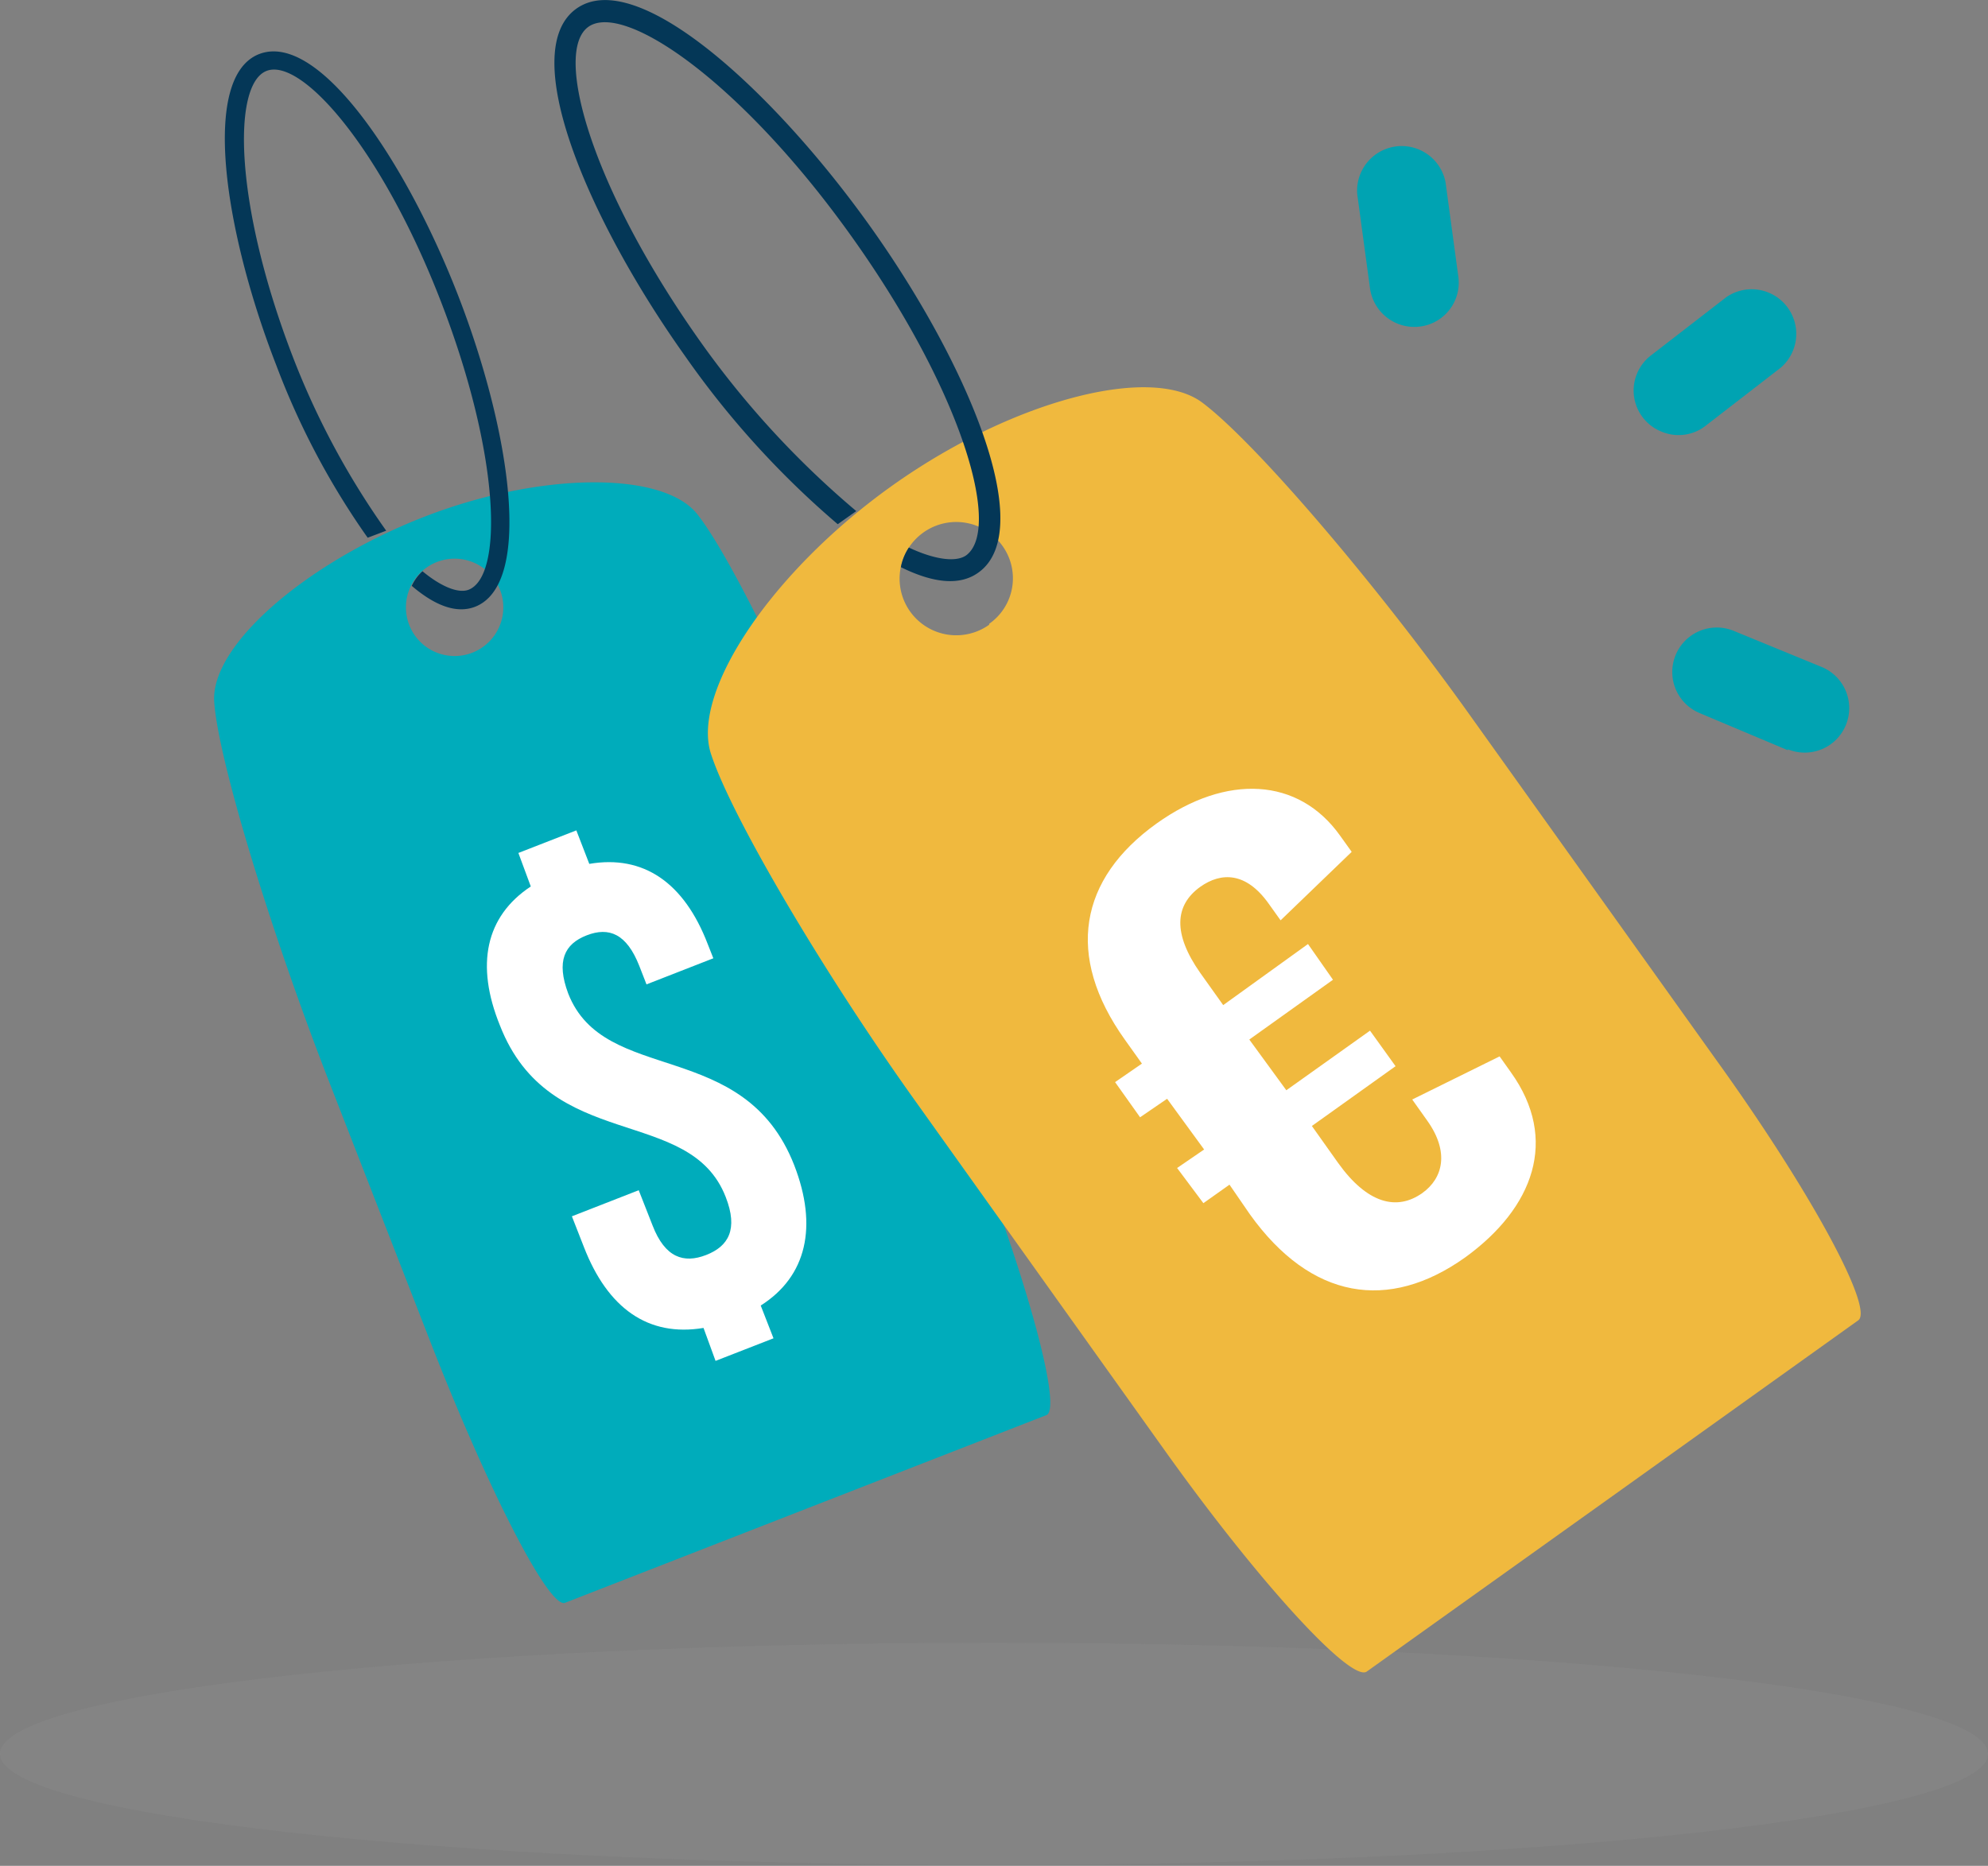 <svg xmlns="http://www.w3.org/2000/svg" viewBox="0 0 107.38 100.8">
    <rect x="0" y="0" width="107.38" height="100.8" fill="#808080" stroke="none"/>
    <g style="isolation:isolate">
        <path d="M107.38,94.75c0,3.34-24,6-53.69,6S0,98.09,0,94.75s24-6,53.69-6S107.38,91.41,107.38,94.75Z" style="fill:#b3b3b3;opacity:0.1;mix-blend-mode:multiply"/>
        <path d="M37.64,27.75C35.74,25.41,29,25.5,22.71,28S11.38,34.89,11.57,37.9,14.51,50,17.68,58.19L23.2,72.37c3.17,8.15,6.46,14.55,7.32,14.22l13-5.07,13-5.07c.86-.33-1-7.28-4.21-15.43L46.85,46.84C43.68,38.69,39.53,30.1,37.64,27.75Zm-12.1,7.5A2.63,2.63,0,1,1,27,31.84,2.63,2.63,0,0,1,25.54,35.25Z" style="fill:#00acbb"/>
        <path d="M14,2.92c-3.17,1.23-1.89,9.59.93,16.83a41.36,41.36,0,0,0,4.93,9.3l1-.38a42.72,42.72,0,0,1-5-9.28C12.66,11.13,12.52,4.56,14.4,3.83S20.61,8,23.82,16.3s3.37,14.83,1.49,15.56c-.57.22-1.53-.2-2.49-1a2.49,2.49,0,0,0-.58.79c1.31,1.12,2.46,1.5,3.42,1.13,3.17-1.24,1.89-9.6-.92-16.83S17.22,1.68,14,2.92Z" style="fill:#043757"/>
        <path d="M28.67,47.89,28,46.08l3.13-1.22.7,1.81c2.92-.5,5.12,1,6.4,4.34l.3.76-3.61,1.41-.39-1c-.68-1.73-1.63-2.12-2.84-1.65s-1.65,1.4-1,3.14c1.95,5,9.5,2.34,12.21,9.28,1.28,3.3.68,6-1.81,7.58l.69,1.77-3.13,1.22L38,71.74c-3,.5-5.18-1.07-6.46-4.37l-.65-1.66,3.61-1.41.75,1.91c.67,1.73,1.68,2.06,2.89,1.59s1.74-1.39,1.06-3.13c-1.94-5-9.5-2.34-12.2-9.28C25.68,52.13,26.22,49.51,28.67,47.89Z" style="fill:#fff"/>
        <path d="M64.94,21.75c-2.81-2.1-10.38-.07-16.81,4.53S37.32,37.37,38.4,40.72s6.12,11.91,11.21,19L63,78.48C68.09,85.6,73,90.92,73.83,90.3L87.1,80.82l13.27-9.49c.87-.62-2.58-7-7.67-14.07L79.32,38.53C74.23,31.41,67.76,23.86,64.94,21.75Zm-11.51,12a3.06,3.06,0,1,1,.71-4.27A3,3,0,0,1,53.43,33.7Z" style="fill:#f0b93e"/>
        <path d="M31.13.47C27.9,2.78,31.75,11.85,37,19.23a48.26,48.26,0,0,0,8.25,9.09l1-.71a49.05,49.05,0,0,1-8.31-9c-6-8.41-8.07-15.8-6.16-17.16S40,4.37,46,12.78,54.1,28.58,52.19,30c-.58.41-1.79.2-3.1-.42a2.89,2.89,0,0,0-.43,1.06c1.8.89,3.21,1,4.19.29,3.23-2.31-.62-11.39-5.89-18.76S34.36-1.84,31.13.47Z" style="fill:#043757"/>
        <path d="M81,57.07l.61.86c2.6,3.63,1.23,7.32-2.47,10-4.14,2.95-8.33,2.28-11.63-2.33L66.41,64,65,65,63.58,63.1l1.46-1-2-2.74-1.46,1-1.35-1.9,1.45-1-.92-1.29c-3.25-4.55-2.45-8.7,1.71-11.68,3.79-2.71,7.68-2.48,9.91.65l.63.88-3.84,3.7-.65-.91c-1.22-1.71-2.56-1.7-3.69-.9-1.39,1-1.48,2.54,0,4.65l1.24,1.74L70.65,51,72,52.93l-4.52,3.23,2,2.74L74,55.68l1.38,1.92-4.52,3.23,1.42,2c1.56,2.18,3.16,2.61,4.55,1.62,1.1-.79,1.48-2.2.26-3.91l-.81-1.14Z" style="fill:#fff"/>
        <path d="M96.57,40.53l-4.75-2a2.4,2.4,0,1,1,1.82-4.45l4.75,1.95a2.4,2.4,0,1,1-1.82,4.45Z" style="fill:#00a3b2"/>
        <path d="M75.5,17.49A2.42,2.42,0,0,1,74,15.58l-.69-5.09a2.41,2.41,0,0,1,4.77-.64l.69,5.09a2.39,2.39,0,0,1-2.06,2.7A2.43,2.43,0,0,1,75.5,17.49Z" style="fill:#00a3b2"/>
        <path d="M89.75,23.32a2.39,2.39,0,0,1-.56-4.13l4.06-3.14a2.41,2.41,0,0,1,2.94,3.81L92.13,23A2.37,2.37,0,0,1,89.75,23.32Z" style="fill:#00a3b2"/>
    </g>
</svg>
